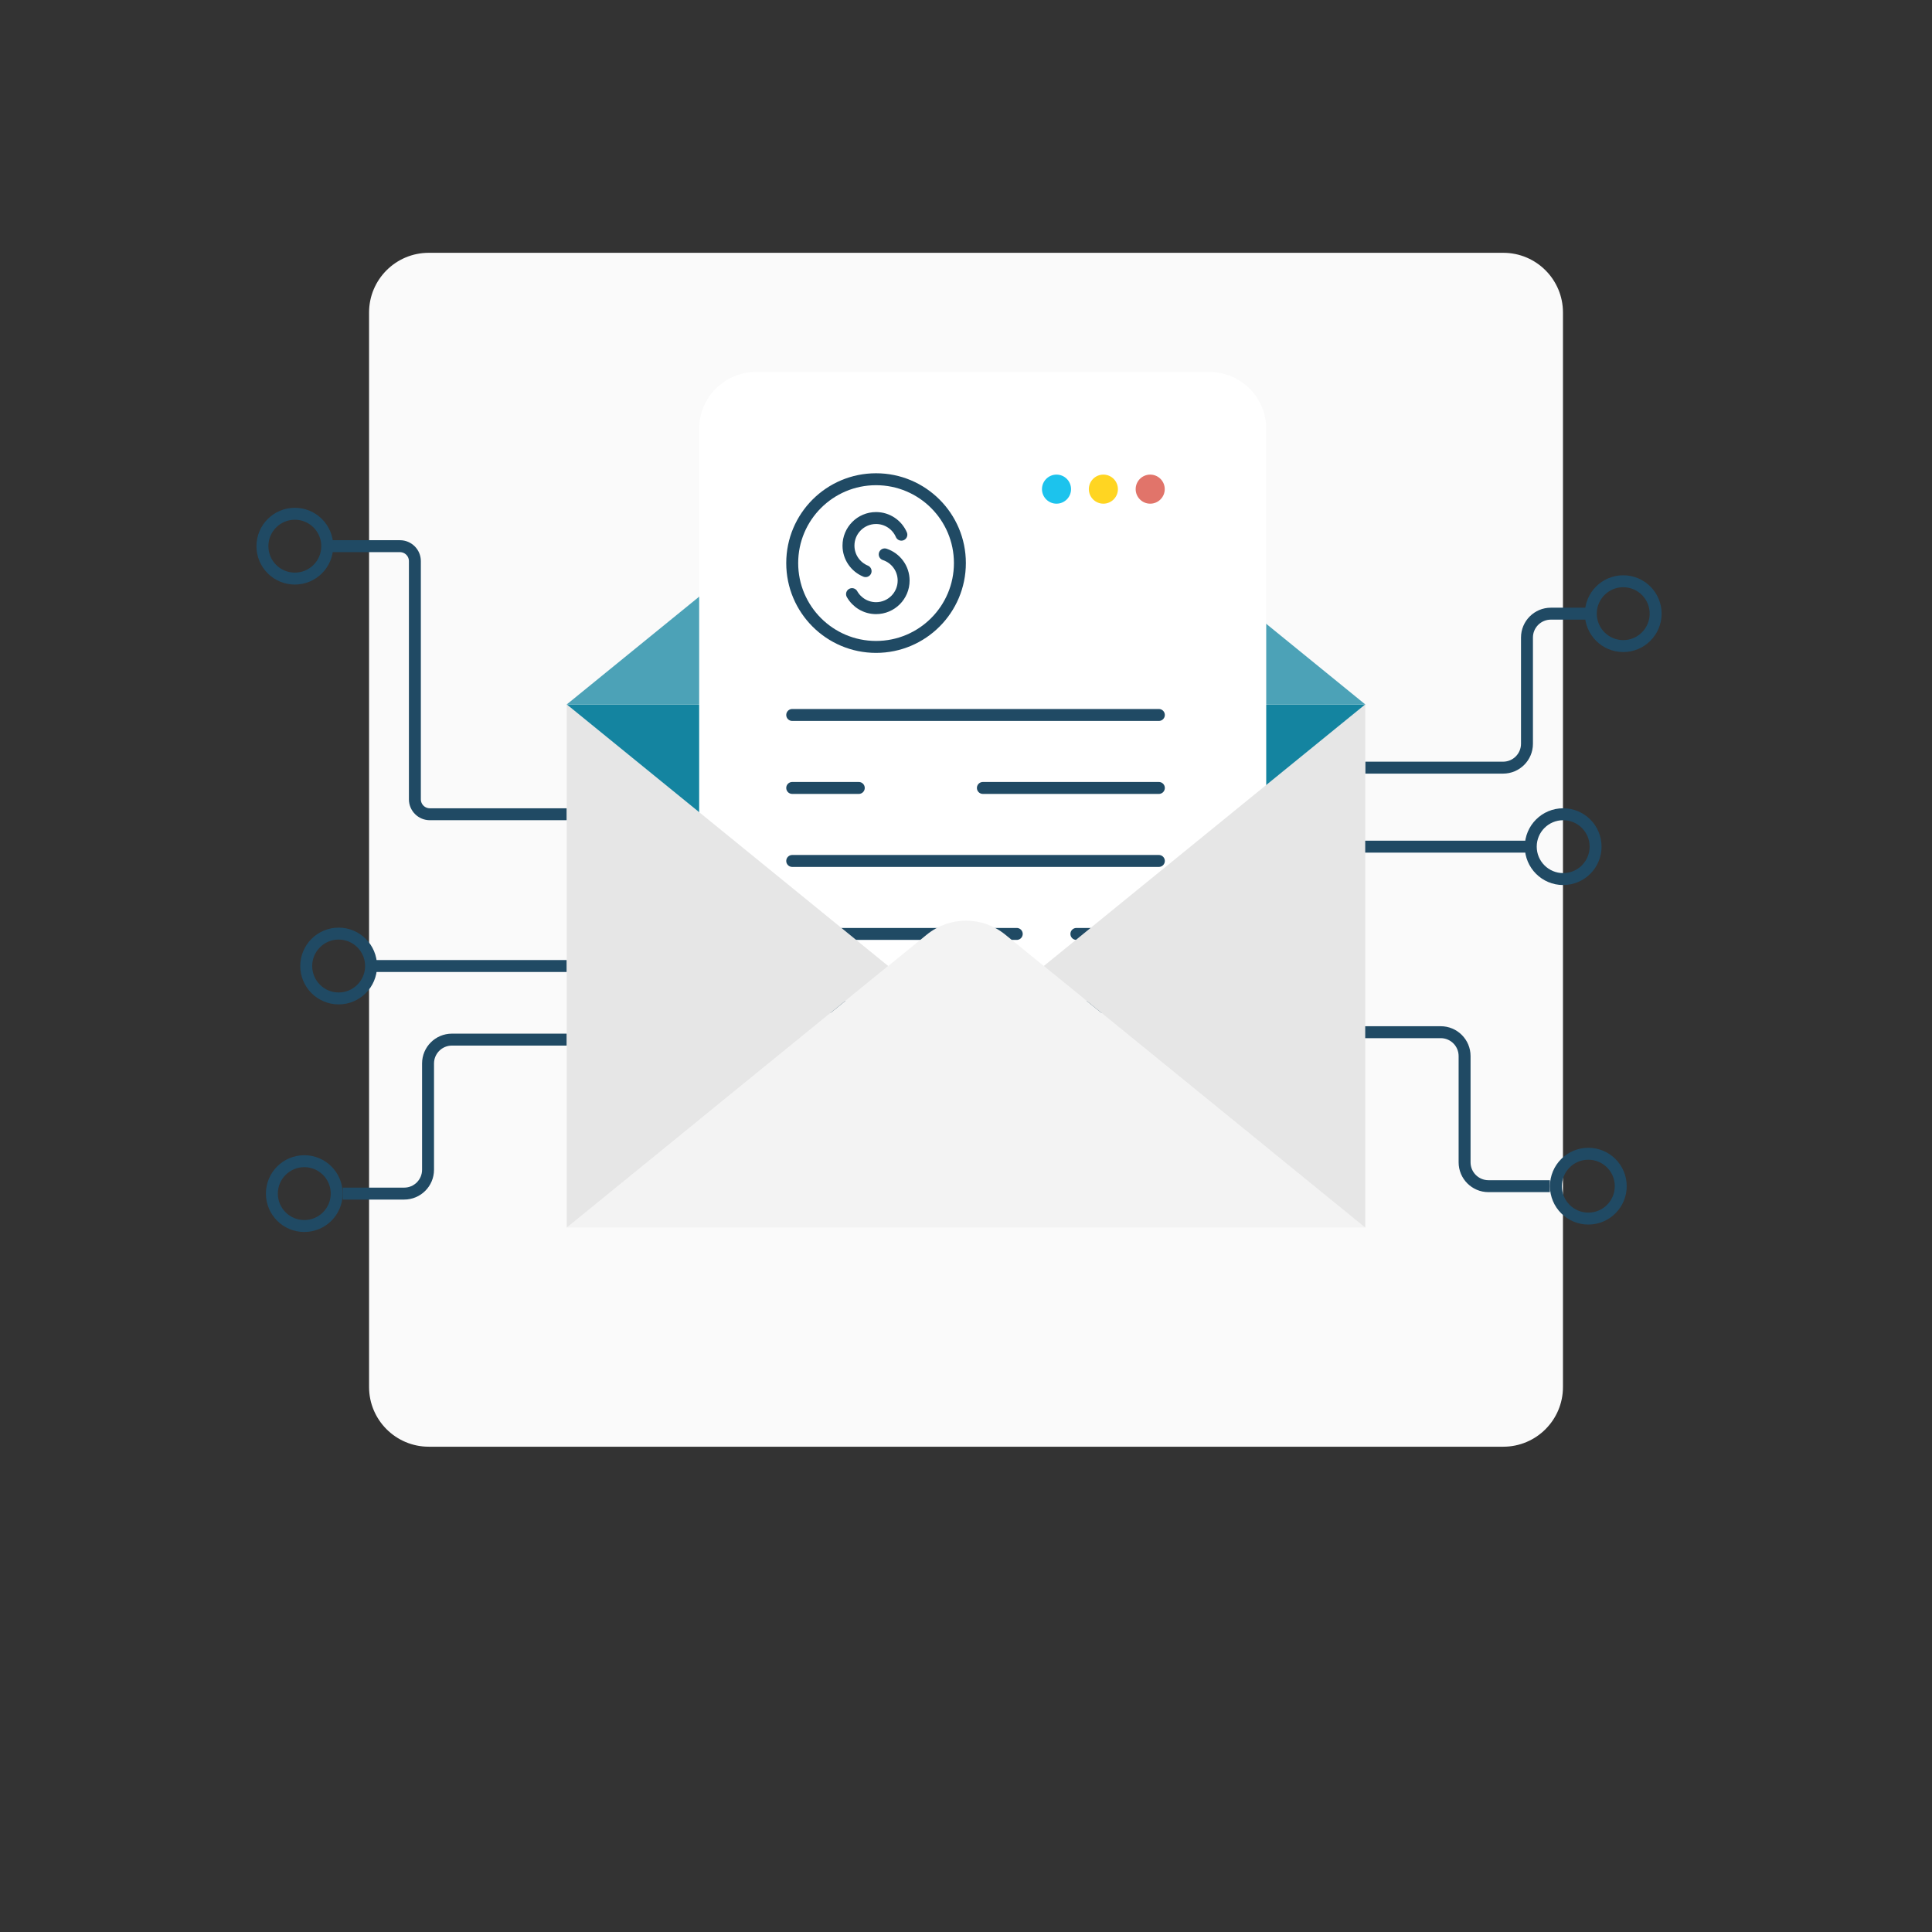 <?xml version="1.0" encoding="UTF-8"?>
<svg id="Layer_2" xmlns="http://www.w3.org/2000/svg" viewBox="0 0 647.29 647.29">
  <rect x="0" y="0" width="647.29" height="647.29" fill="#333333" stroke="none"/>
  <defs>
    <style>
      .cls-1, .cls-2, .cls-3, .cls-4 {
        fill: none;
      }

      .cls-5 {
        fill: #4ca2b7;
      }

      .cls-6 {
        fill: #1cc3ed;
      }

      .cls-2, .cls-3 {
        stroke-miterlimit: 10;
      }

      .cls-2, .cls-3, .cls-4 {
        stroke: #204a64;
        stroke-width: 4px;
      }

      .cls-7 {
        fill: #e1746a;
      }

      .cls-8 {
        fill: #e6e6e6;
      }

      .cls-3, .cls-4 {
        stroke-linecap: round;
      }

      .cls-9 {
        fill: #ffd522;
      }

      .cls-10 {
        fill: #fff;
      }

      .cls-11 {
        fill: #fafafa;
      }

      .cls-12 {
        fill: #1484a0;
      }

      .cls-4 {
        stroke-linejoin: round;
      }

      .cls-13 {
        fill: #f3f3f3;
      }
    </style>
  </defs>
  <g id="Layer_1-2" data-name="Layer_1">
    <g>
      <path class="cls-1" d="M647.29,32.36v582.56c0,17.87-14.48,32.36-32.36,32.36H32.36c-17.87,0-32.36-14.5-32.36-32.36V32.36C0,14.48,14.5,0,32.36,0h582.56c17.88,0,32.36,14.48,32.36,32.36Z"/>
      <path class="cls-11" d="M523.65,104.7v360c0,11.04-8.95,20-20,20H143.65c-11.04,0-20-8.96-20-20V104.7c0-11.05,8.96-20,20-20h360c11.05,0,20,8.95,20,20Z"/>
      <polygon class="cls-12" points="457.4 236 189.89 236 271.16 370.09 385.36 370.5 457.4 236"/>
      <g>
        <path class="cls-2" d="M189.89,348.31h-38.48c-4.42,0-8,3.58-8,8v35.59c0,4.42-3.58,8-8,8h-20.58"/>
        <circle class="cls-2" cx="101.95" cy="399.9" r="10.86"/>
      </g>
      <g>
        <path class="cls-2" d="M455.81,345.82h26.88c4.42,0,8,3.58,8,8v35.59c0,4.42,3.58,8,8,8h20.58"/>
        <circle class="cls-2" cx="532.15" cy="397.41" r="10.86"/>
      </g>
      <g>
        <line class="cls-2" x1="189.89" y1="323.65" x2="124.72" y2="323.65"/>
        <circle class="cls-2" cx="113.46" cy="323.65" r="10.86"/>
      </g>
      <g>
        <path class="cls-2" d="M109.64,182.99h24.36c2.76,0,5,2.24,5,5v79.81c0,2.76,2.24,5,5,5h45.89"/>
        <circle class="cls-2" cx="98.78" cy="182.99" r="10.86"/>
      </g>
      <g>
        <path class="cls-2" d="M457.4,257.19h46.19c4.42,0,8-3.58,8-8v-35.59c0-4.42,3.58-8,8-8h13.4"/>
        <circle class="cls-2" cx="543.84" cy="205.6" r="10.86"/>
      </g>
      <g>
        <line class="cls-2" x1="455.81" y1="283.66" x2="512.46" y2="283.66"/>
        <circle class="cls-2" cx="523.72" cy="283.66" r="10.86"/>
      </g>
      <path class="cls-5" d="M189.89,236l120.62-98.16c7.65-6.23,18.62-6.23,26.28,0l120.62,98.16H189.89Z"/>
      <g>
        <path class="cls-10" d="M424.23,143.64v240.15c0,10.48-8.5,19-19,19h-151.98c-10.49,0-19-8.51-19-19v-240.15c0-10.5,8.5-19,19-19h151.98c10.49,0,19,8.5,19,19Z"/>
        <circle class="cls-6" cx="353.97" cy="163.88" r="4.87"/>
        <circle class="cls-9" cx="369.67" cy="163.88" r="4.87"/>
        <circle class="cls-7" cx="385.36" cy="163.88" r="4.87"/>
        <g>
          <line class="cls-3" x1="265.42" y1="239.54" x2="388.26" y2="239.54"/>
          <line class="cls-3" x1="329.3" y1="263.99" x2="388.26" y2="263.99"/>
          <line class="cls-3" x1="265.42" y1="263.99" x2="287.72" y2="263.99"/>
          <line class="cls-3" x1="265.42" y1="288.45" x2="388.26" y2="288.45"/>
          <line class="cls-3" x1="360.63" y1="312.9" x2="388.26" y2="312.9"/>
          <line class="cls-3" x1="265.42" y1="312.9" x2="340.65" y2="312.9"/>
          <line class="cls-3" x1="329.3" y1="337.36" x2="388.26" y2="337.36"/>
          <line class="cls-3" x1="265.42" y1="337.36" x2="287.72" y2="337.36"/>
        </g>
        <g>
          <g>
            <path class="cls-4" d="M290.01,191.35c-3.37-1.38-5.74-4.69-5.74-8.55,0-5.1,4.13-9.24,9.24-9.24,3.8,0,7.07,2.3,8.48,5.58"/>
            <path class="cls-4" d="M296.41,185.74c3.68,1.21,6.34,4.68,6.34,8.77,0,5.1-4.13,9.24-9.24,9.24-3.45,0-6.46-1.89-8.05-4.7"/>
          </g>
          <circle class="cls-4" cx="293.51" cy="188.65" r="28.09"/>
        </g>
      </g>
      <path class="cls-13" d="M189.89,411.29l120.62-98.16c7.65-6.23,18.62-6.23,26.28,0l120.62,98.16H189.89Z"/>
      <polygon class="cls-8" points="457.4 236 349.71 323.65 457.4 411.29 457.4 236"/>
      <polygon class="cls-8" points="189.89 236 297.58 323.65 189.89 411.29 189.89 236"/>
    </g>
  </g>
</svg>